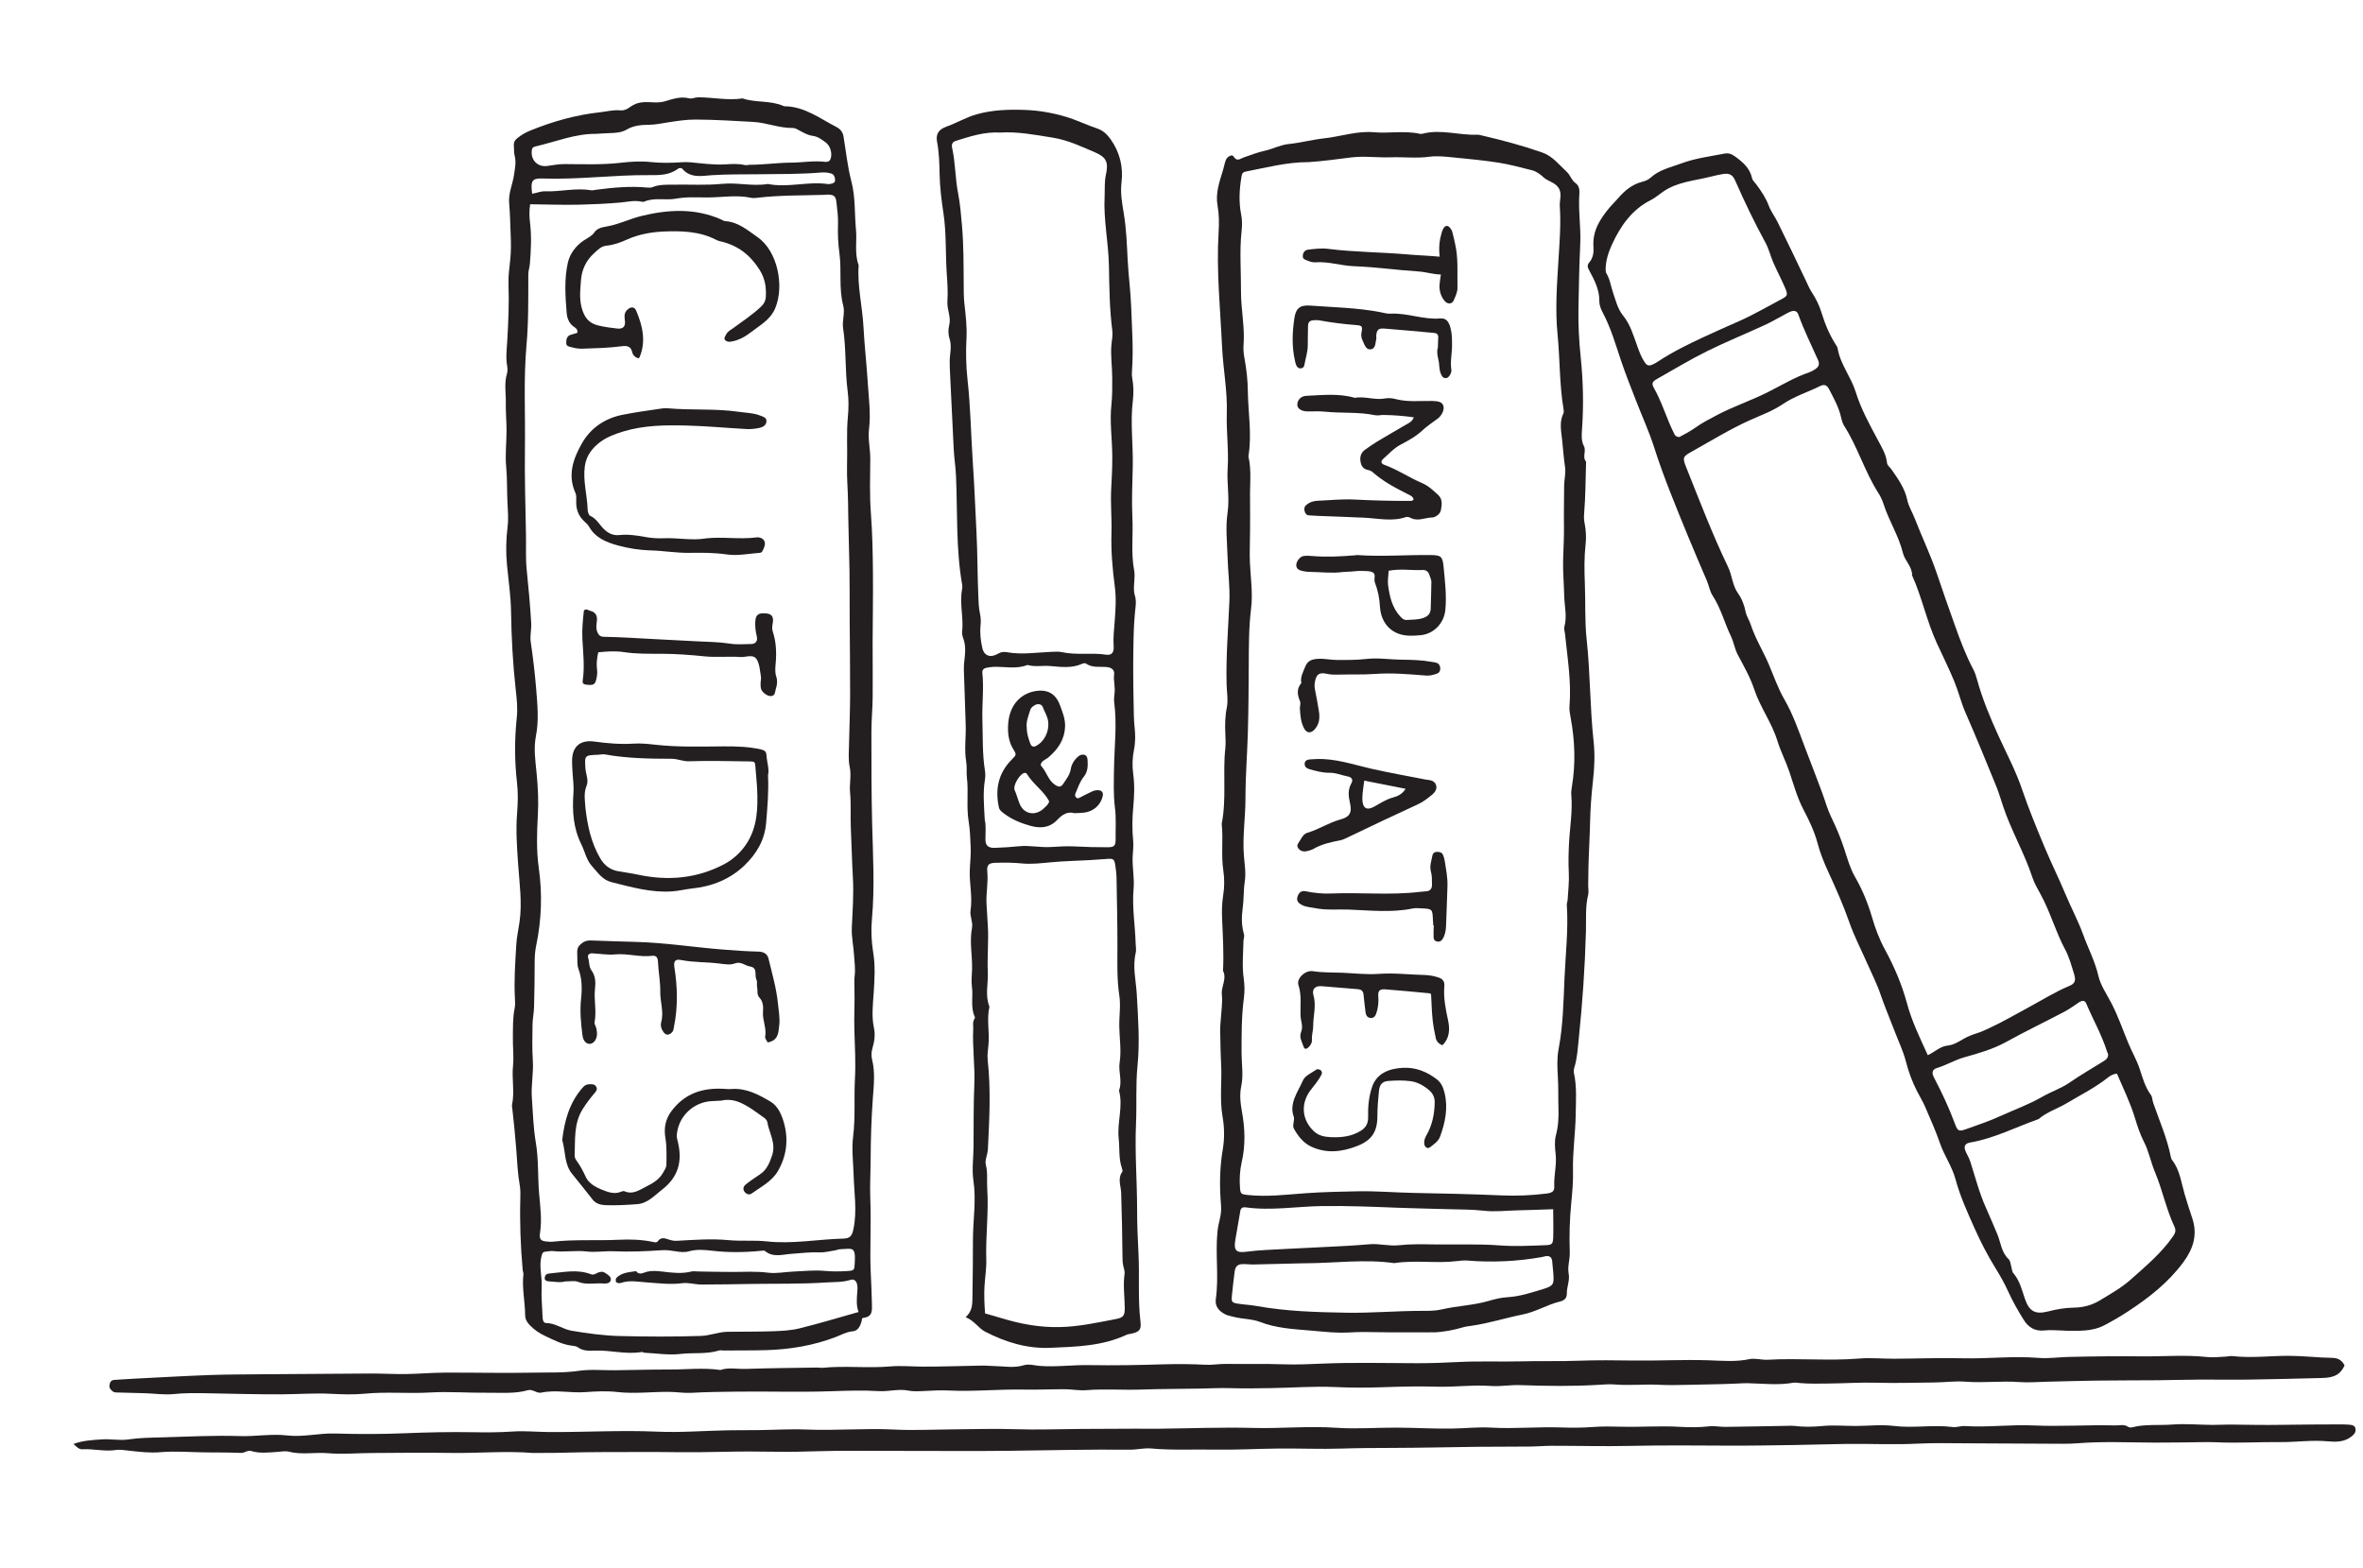 <svg xmlns="http://www.w3.org/2000/svg" width="113" height="75" viewBox="0 0 113 75" fill="none"><g clip-path="url(#clip0_202_2051)"><path d="M24.995 60.736C24.893 59.6 24.851 58.444 24.883 57.283C24.889 57.09 24.89 56.892 24.857 56.703C24.755 56.117 24.728 55.518 24.685 54.933C24.637 54.293 24.57 53.656 24.499 53.019C24.492 52.955 24.474 52.887 24.487 52.826C24.617 52.212 24.468 51.594 24.532 50.976C24.578 50.53 24.519 50.073 24.526 49.62C24.533 49.148 24.516 48.675 24.613 48.207C24.643 48.062 24.632 47.906 24.624 47.756C24.576 46.894 24.639 46.038 24.689 45.179C24.71 44.811 24.792 44.454 24.844 44.095C24.976 43.167 24.842 42.259 24.778 41.341C24.722 40.528 24.662 39.714 24.727 38.893C24.766 38.405 24.78 37.908 24.722 37.412C24.604 36.383 24.604 35.346 24.713 34.318C24.762 33.856 24.711 33.416 24.661 32.97C24.523 31.735 24.458 30.496 24.439 29.253C24.428 28.503 24.314 27.755 24.243 27.005C24.187 26.403 24.198 25.803 24.272 25.205C24.323 24.798 24.284 24.384 24.265 23.986C24.239 23.436 24.258 22.883 24.206 22.331C24.151 21.758 24.222 21.173 24.223 20.593C24.222 20.141 24.179 19.69 24.188 19.239C24.197 18.79 24.106 18.337 24.239 17.89C24.275 17.77 24.276 17.629 24.253 17.506C24.182 17.118 24.23 16.736 24.254 16.348C24.308 15.427 24.351 14.505 24.316 13.581C24.302 13.198 24.36 12.808 24.399 12.427C24.44 12.036 24.44 11.654 24.422 11.267C24.398 10.752 24.396 10.234 24.348 9.72C24.305 9.25 24.509 8.833 24.576 8.387C24.625 8.065 24.694 7.758 24.608 7.432C24.57 7.289 24.588 7.132 24.573 6.981C24.558 6.816 24.613 6.705 24.75 6.597C24.939 6.447 25.14 6.333 25.361 6.243C26.439 5.805 27.548 5.492 28.708 5.367C29.026 5.332 29.338 5.244 29.664 5.278C29.816 5.294 29.956 5.239 30.086 5.148C30.209 5.062 30.344 4.981 30.485 4.937C30.906 4.81 31.365 4.965 31.761 4.854C32.159 4.741 32.53 4.598 32.942 4.7C33.104 4.74 33.235 4.654 33.383 4.654C34.093 4.652 34.799 4.815 35.511 4.707C36.142 4.923 36.837 4.791 37.459 5.066C37.478 5.075 37.5 5.082 37.522 5.083C38.478 5.09 39.206 5.669 40.003 6.076C40.187 6.171 40.302 6.318 40.337 6.524C40.457 7.243 40.529 7.976 40.714 8.677C40.915 9.441 40.859 10.215 40.933 10.982C40.988 11.547 40.852 12.128 41.062 12.682C40.989 13.676 41.24 14.646 41.292 15.634C41.338 16.51 41.439 17.389 41.495 18.268C41.541 19.018 41.649 19.767 41.557 20.523C41.499 20.996 41.619 21.463 41.617 21.94C41.612 22.797 41.58 23.655 41.645 24.515C41.716 25.457 41.736 26.402 41.744 27.347C41.756 28.487 41.733 29.628 41.729 30.768C41.727 31.624 41.742 32.481 41.732 33.338C41.725 33.898 41.671 34.458 41.671 35.018C41.671 36.473 41.67 37.927 41.706 39.383C41.745 40.904 41.835 42.43 41.696 43.956C41.648 44.482 41.67 45.024 41.758 45.557C41.863 46.198 41.822 46.841 41.78 47.489C41.743 48.042 41.674 48.603 41.793 49.16C41.862 49.482 41.815 49.81 41.724 50.117C41.664 50.316 41.661 50.5 41.707 50.687C41.858 51.3 41.783 51.923 41.739 52.531C41.671 53.495 41.638 54.458 41.635 55.424C41.634 56.065 41.591 56.707 41.619 57.347C41.668 58.526 41.588 59.704 41.64 60.88C41.661 61.368 41.688 61.859 41.695 62.348C41.699 62.64 41.745 62.974 41.301 63.018C41.191 63.029 41.218 63.147 41.194 63.222C41.125 63.438 41.02 63.648 40.777 63.667C40.485 63.691 40.245 63.833 39.987 63.932C38.91 64.346 37.789 64.535 36.641 64.568C35.956 64.587 35.271 64.58 34.585 64.585C34.521 64.585 34.45 64.564 34.392 64.583C33.787 64.773 33.155 64.677 32.538 64.75C31.972 64.816 31.388 64.719 30.811 64.691C30.77 64.689 30.727 64.649 30.689 64.656C29.936 64.789 29.193 64.559 28.442 64.591C28.164 64.603 27.88 64.611 27.632 64.432C27.566 64.385 27.471 64.368 27.387 64.359C26.904 64.311 26.487 64.088 26.059 63.886C25.787 63.757 25.555 63.6 25.338 63.377C25.184 63.219 25.114 63.073 25.112 62.88C25.108 62.235 24.954 61.596 25.029 60.948C25.037 60.886 25.009 60.821 24.994 60.739L24.995 60.736ZM25.352 9.766C25.306 10.078 25.31 10.349 25.344 10.627C25.425 11.292 25.395 11.959 25.338 12.623C25.323 12.791 25.263 12.952 25.264 13.13C25.262 14.264 25.277 15.395 25.176 16.527C25.033 18.136 25.125 19.751 25.103 21.363C25.085 22.758 25.123 24.159 25.152 25.556C25.165 26.116 25.13 26.68 25.186 27.235C25.273 28.092 25.354 28.948 25.403 29.81C25.42 30.113 25.336 30.398 25.381 30.703C25.49 31.448 25.579 32.197 25.64 32.947C25.7 33.698 25.776 34.453 25.628 35.201C25.51 35.803 25.605 36.398 25.662 36.99C25.727 37.656 25.758 38.316 25.72 38.985C25.674 39.824 25.647 40.669 25.764 41.502C25.94 42.752 25.898 43.987 25.641 45.219C25.588 45.473 25.568 45.729 25.568 45.99C25.568 46.711 25.558 47.433 25.539 48.155C25.532 48.434 25.471 48.711 25.466 48.99C25.457 49.571 25.444 50.152 25.481 50.73C25.519 51.328 25.389 51.912 25.435 52.52C25.488 53.226 25.502 53.936 25.622 54.636C25.762 55.448 25.711 56.271 25.781 57.088C25.835 57.709 25.922 58.329 25.825 58.958C25.775 59.288 25.87 59.362 26.226 59.38C26.291 59.384 26.357 59.391 26.421 59.383C27.471 59.265 28.527 59.339 29.579 59.29C30.135 59.263 30.685 59.278 31.229 59.394C31.32 59.413 31.401 59.436 31.46 59.356C31.587 59.179 31.751 59.2 31.921 59.259C32.065 59.31 32.206 59.348 32.361 59.34C33.192 59.293 34.021 59.23 34.857 59.309C35.455 59.365 36.066 59.302 36.663 59.367C37.894 59.503 39.104 59.265 40.325 59.234C40.662 59.226 40.748 59.095 40.816 58.761C40.991 57.91 40.846 57.052 40.821 56.205C40.803 55.587 40.721 54.962 40.797 54.351C40.912 53.43 40.834 52.51 40.884 51.59C40.926 50.822 40.881 50.051 40.857 49.279C40.835 48.602 40.88 47.918 40.86 47.237C40.854 47.043 40.848 46.847 40.871 46.655C40.913 46.331 40.859 46.017 40.843 45.698C40.818 45.249 40.713 44.81 40.734 44.356C40.77 43.562 40.832 42.763 40.785 41.972C40.739 41.185 40.726 40.397 40.688 39.611C40.66 39.045 40.706 38.468 40.65 37.898C40.611 37.493 40.721 37.093 40.635 36.69C40.554 36.306 40.597 35.915 40.603 35.528C40.616 34.777 40.651 34.025 40.653 33.274C40.656 32.051 40.638 30.828 40.632 29.606C40.627 28.834 40.635 28.062 40.623 27.29C40.605 26.192 40.565 25.095 40.554 23.998C40.547 23.417 40.489 22.833 40.506 22.259C40.532 21.484 40.472 20.707 40.546 19.933C40.585 19.529 40.589 19.112 40.536 18.71C40.405 17.709 40.47 16.696 40.318 15.699C40.262 15.331 40.417 14.966 40.324 14.614C40.104 13.79 40.255 12.946 40.142 12.116C40.079 11.652 40.057 11.179 40.074 10.706C40.085 10.364 40.038 10.021 39.999 9.678C39.967 9.381 39.886 9.317 39.59 9.305C39.547 9.303 39.504 9.316 39.461 9.317C38.388 9.351 37.312 9.33 36.244 9.455C36.138 9.466 36.025 9.483 35.923 9.461C35.218 9.306 34.507 9.447 33.801 9.443C33.314 9.44 32.813 9.409 32.321 9.501C31.823 9.593 31.301 9.431 30.812 9.641C30.775 9.658 30.725 9.653 30.684 9.645C30.338 9.568 30.003 9.656 29.661 9.686C29.024 9.743 28.381 9.771 27.741 9.788C26.951 9.808 26.157 9.776 25.347 9.768L25.352 9.766ZM41.057 62.743C40.938 62.432 40.971 62.091 40.999 61.75C41.009 61.643 41.011 61.531 40.988 61.428C40.953 61.261 40.846 61.151 40.664 61.21C40.287 61.331 39.899 61.304 39.513 61.331C38.314 61.411 37.112 61.384 35.911 61.402C35.119 61.414 34.327 61.432 33.535 61.43C33.235 61.429 32.928 61.328 32.636 61.366C32.05 61.442 31.476 61.366 30.898 61.326C30.493 61.297 30.086 61.212 29.685 61.356C29.646 61.37 29.597 61.367 29.556 61.357C29.517 61.348 29.457 61.324 29.453 61.3C29.445 61.239 29.439 61.152 29.473 61.115C29.73 60.852 30.082 60.844 30.415 60.79C30.579 61.003 30.764 60.859 30.942 60.817C31.178 60.762 31.413 60.781 31.65 60.808C32.12 60.863 32.587 60.927 33.058 60.809C33.159 60.783 33.273 60.806 33.381 60.806C33.939 60.815 34.497 60.83 35.055 60.828C35.615 60.825 36.17 60.793 36.733 60.864C37.132 60.914 37.547 60.826 37.957 60.809C38.446 60.789 38.938 60.735 39.422 60.778C39.789 60.81 40.15 60.81 40.513 60.785C40.865 60.761 40.855 60.749 40.877 60.366C40.924 59.57 40.73 59.731 40.188 59.74C40.104 59.741 40.022 59.782 39.937 59.796C39.683 59.834 39.427 59.905 39.175 59.894C38.723 59.873 38.281 59.934 37.834 59.964C37.42 59.992 36.97 60.15 36.583 59.828C36.544 59.795 36.459 59.811 36.398 59.817C35.604 59.896 34.816 59.906 34.019 59.81C33.676 59.768 33.3 59.742 32.945 59.842C32.731 59.901 32.519 59.876 32.304 59.84C32.092 59.805 31.875 59.774 31.663 59.788C30.893 59.84 30.123 59.874 29.351 59.84C28.921 59.821 28.484 59.9 28.06 59.85C27.523 59.786 26.991 59.893 26.459 59.831C26.334 59.817 26.204 59.848 26.076 59.86C25.947 59.872 25.926 59.951 25.895 60.072C25.765 60.568 25.931 61.057 25.903 61.551C25.877 62.021 25.93 62.494 25.945 62.965C25.949 63.101 25.972 63.27 26.116 63.272C26.565 63.275 26.913 63.571 27.346 63.642C28.092 63.764 28.831 63.871 29.59 63.892C30.901 63.925 32.211 63.932 33.522 63.888C33.957 63.873 34.361 63.696 34.793 63.69C35.515 63.679 36.239 63.69 36.96 63.665C37.384 63.649 37.818 63.629 38.228 63.528C39.164 63.298 40.089 63.017 41.06 62.744L41.057 62.743ZM28.505 6.401C27.502 6.391 26.582 6.778 25.626 6.998C25.537 7.019 25.457 7.047 25.439 7.145C25.348 7.625 25.691 8.002 26.168 7.937C26.443 7.9 26.711 7.846 26.998 7.847C27.901 7.851 28.804 7.888 29.707 7.782C30.175 7.727 30.657 7.7 31.123 7.75C31.616 7.803 32.102 7.791 32.59 7.759C32.74 7.749 32.88 7.749 33.03 7.763C33.578 7.816 34.131 7.892 34.676 7.861C34.997 7.843 35.304 7.82 35.618 7.894C35.697 7.912 35.786 7.879 35.871 7.88C36.529 7.879 37.182 7.781 37.843 7.777C38.375 7.775 38.907 7.675 39.443 7.739C39.556 7.753 39.664 7.73 39.712 7.613C39.817 7.358 39.711 6.975 39.486 6.811C39.296 6.673 39.108 6.528 38.862 6.496C38.644 6.468 38.456 6.363 38.265 6.259C38.153 6.198 38.028 6.118 37.908 6.12C37.258 6.13 36.657 5.863 36.006 5.829C35.088 5.781 34.169 5.719 33.25 5.718C32.826 5.717 32.4 5.782 31.98 5.846C31.662 5.895 31.353 5.965 31.023 5.968C30.666 5.971 30.297 6.001 29.963 6.199C29.72 6.342 29.429 6.359 29.146 6.366C28.931 6.372 28.718 6.39 28.503 6.402L28.505 6.401ZM25.447 9.265C25.655 9.234 25.852 9.141 26.068 9.149C26.796 9.177 27.52 8.974 28.253 9.098C28.334 9.112 28.424 9.085 28.509 9.074C29.321 8.97 30.133 8.891 30.953 8.97C31.036 8.979 31.13 8.979 31.205 8.949C31.535 8.815 31.883 8.836 32.226 8.831C32.995 8.818 33.77 8.867 34.532 8.792C35.267 8.72 35.99 8.921 36.718 8.798C37.677 8.993 38.636 8.661 39.595 8.803C39.636 8.809 39.682 8.801 39.723 8.793C39.828 8.769 39.939 8.748 39.934 8.603C39.93 8.464 39.88 8.336 39.745 8.297C39.603 8.256 39.446 8.237 39.299 8.248C38.277 8.334 37.253 8.321 36.229 8.334C35.5 8.341 34.773 8.33 34.042 8.378C33.575 8.409 33.011 8.54 32.621 8.062C32.595 8.03 32.477 8.029 32.438 8.059C32.017 8.383 31.537 8.379 31.035 8.375C29.337 8.362 27.646 8.596 25.944 8.537C25.437 8.519 25.366 8.651 25.448 9.266L25.447 9.265Z" fill="#231F20"></path><path d="M68.533 63.715C67.652 63.715 66.771 63.726 65.89 63.709C65.462 63.701 65.027 63.692 64.608 63.719C63.934 63.764 63.271 63.682 62.613 63.627C61.827 63.561 61.022 63.515 60.27 63.224C59.863 63.067 59.425 63.087 59.008 62.979C58.862 62.941 58.714 62.92 58.578 62.849C58.285 62.695 58.093 62.47 58.141 62.127C58.293 61.053 58.112 59.975 58.22 58.902C58.239 58.711 58.278 58.519 58.325 58.332C58.383 58.099 58.41 57.865 58.39 57.627C58.311 56.73 58.325 55.84 58.477 54.947C58.562 54.439 58.553 53.911 58.464 53.406C58.317 52.569 58.439 51.733 58.395 50.899C58.366 50.343 58.36 49.787 58.349 49.23C58.346 49.081 58.369 48.93 58.377 48.78C58.401 48.373 58.47 47.96 58.43 47.559C58.39 47.172 58.681 46.812 58.486 46.428C58.528 45.594 58.477 44.761 58.441 43.93C58.425 43.562 58.434 43.197 58.491 42.836C58.556 42.43 58.559 42.022 58.499 41.625C58.387 40.881 58.504 40.134 58.423 39.392C58.66 38.204 58.466 36.997 58.594 35.805C58.619 35.571 58.607 35.331 58.596 35.095C58.577 34.668 58.582 34.253 58.669 33.824C58.738 33.483 58.667 33.105 58.657 32.746C58.62 31.413 58.734 30.089 58.79 28.762C58.819 28.059 58.724 27.351 58.703 26.645C58.683 25.938 58.599 25.217 58.702 24.526C58.809 23.811 58.66 23.117 58.707 22.411C58.766 21.532 58.638 20.647 58.666 19.771C58.701 18.692 58.49 17.644 58.44 16.578C58.354 14.751 58.162 12.926 58.275 11.094C58.302 10.661 58.298 10.244 58.222 9.818C58.118 9.228 58.322 8.672 58.489 8.124C58.538 7.963 58.562 7.792 58.627 7.638C58.693 7.487 58.919 7.368 58.984 7.475C59.15 7.754 59.306 7.59 59.468 7.532C59.811 7.408 60.151 7.283 60.512 7.202C60.883 7.118 61.223 6.93 61.618 6.889C62.191 6.83 62.755 6.678 63.326 6.615C64.119 6.528 64.893 6.253 65.697 6.324C66.427 6.389 67.162 6.237 67.886 6.397C67.928 6.406 67.975 6.409 68.015 6.398C68.895 6.163 69.765 6.477 70.642 6.442C70.725 6.439 70.811 6.467 70.895 6.486C71.856 6.71 72.809 6.963 73.743 7.29C74.257 7.471 74.554 7.88 74.923 8.217C75.093 8.373 75.151 8.623 75.357 8.77C75.503 8.874 75.541 9.069 75.528 9.24C75.465 10.056 75.607 10.865 75.568 11.682C75.52 12.689 75.503 13.699 75.483 14.706C75.468 15.499 75.508 16.296 75.591 17.09C75.708 18.227 75.735 19.368 75.655 20.51C75.635 20.792 75.609 21.075 75.743 21.334C75.869 21.573 75.652 21.855 75.847 22.08C75.823 22.918 75.821 23.758 75.752 24.593C75.738 24.764 75.751 24.89 75.782 25.052C75.841 25.366 75.861 25.7 75.825 26.018C75.755 26.643 75.763 27.264 75.788 27.89C75.826 28.785 75.777 29.687 75.874 30.573C76.052 32.198 76.029 33.833 76.207 35.456C76.278 36.1 76.245 36.745 76.172 37.387C76.1 38.027 76.053 38.667 76.039 39.314C76.024 40.042 75.975 40.773 75.96 41.504C75.955 41.784 75.951 42.064 75.948 42.344C75.947 42.495 75.981 42.653 75.946 42.795C75.805 43.366 75.856 43.946 75.841 44.522C75.794 46.243 75.676 47.959 75.498 49.671C75.449 50.137 75.425 50.612 75.282 51.067C75.258 51.144 75.249 51.238 75.267 51.316C75.41 51.974 75.36 52.634 75.351 53.302C75.338 54.203 75.199 55.094 75.222 55.999C75.235 56.507 75.188 57.027 75.137 57.542C75.06 58.323 75.041 59.114 75.067 59.898C75.078 60.24 74.951 60.57 75.014 60.901C75.078 61.233 74.924 61.535 74.927 61.855C74.929 62.078 74.822 62.188 74.588 62.246C73.983 62.394 73.445 62.736 72.826 62.86C71.986 63.03 71.166 63.294 70.314 63.411C70.208 63.425 70.099 63.436 69.996 63.467C69.518 63.609 69.032 63.703 68.531 63.72L68.533 63.715ZM62.565 7.753C61.542 7.753 60.559 8.013 59.566 8.207C59.408 8.237 59.388 8.329 59.364 8.474C59.265 9.072 59.236 9.663 59.353 10.262C59.402 10.513 59.403 10.781 59.374 11.036C59.269 12.003 59.351 12.972 59.345 13.938C59.341 14.794 59.536 15.644 59.467 16.508C59.45 16.719 59.474 16.939 59.514 17.149C59.608 17.66 59.666 18.173 59.672 18.691C59.684 19.734 59.877 20.777 59.699 21.823C59.858 22.502 59.763 23.189 59.778 23.874C59.789 24.39 59.776 24.907 59.778 25.422C59.779 25.915 59.75 26.407 59.772 26.904C59.804 27.635 59.919 28.365 59.828 29.099C59.718 29.994 59.721 30.891 59.716 31.792C59.71 32.865 59.704 33.941 59.674 35.013C59.644 36.064 59.559 37.118 59.559 38.17C59.561 39.093 59.41 40.01 59.485 40.936C59.518 41.341 59.589 41.743 59.525 42.16C59.461 42.583 59.485 43.02 59.425 43.444C59.367 43.867 59.368 44.274 59.49 44.685C59.518 44.78 59.465 44.898 59.463 45.005C59.45 45.603 59.39 46.201 59.476 46.802C59.519 47.099 59.524 47.409 59.486 47.706C59.368 48.598 59.37 49.492 59.373 50.39C59.376 50.904 59.467 51.423 59.359 51.933C59.271 52.346 59.316 52.749 59.389 53.151C59.537 53.963 59.566 54.767 59.379 55.58C59.288 55.976 59.267 56.387 59.296 56.795C59.316 57.09 59.357 57.114 59.643 57.146C60.59 57.251 61.532 57.127 62.471 57.061C63.284 57.003 64.096 56.989 64.909 56.972C65.808 56.953 66.709 57.032 67.61 57.049C69.012 57.075 70.413 57.107 71.814 57.168C72.523 57.198 73.236 57.169 73.945 57.081C74.227 57.047 74.337 56.969 74.326 56.742C74.301 56.223 74.45 55.716 74.392 55.194C74.359 54.897 74.328 54.576 74.404 54.294C74.522 53.857 74.54 53.426 74.525 52.981C74.51 52.488 74.528 51.987 74.498 51.501C74.47 51.046 74.45 50.598 74.535 50.158C74.751 49.032 74.765 47.887 74.817 46.752C74.868 45.597 75.005 44.439 74.926 43.278C74.922 43.194 74.96 43.109 74.966 43.023C74.99 42.593 75.044 42.161 75.021 41.734C74.996 41.28 75.008 40.829 75.029 40.378C75.066 39.587 75.21 38.801 75.14 38.005C75.129 37.878 75.147 37.747 75.169 37.62C75.351 36.526 75.314 35.436 75.114 34.348C75.079 34.158 75.038 33.96 75.054 33.77C75.15 32.602 74.955 31.454 74.838 30.3C74.827 30.193 74.781 30.076 74.808 29.98C74.949 29.484 74.813 28.994 74.802 28.502C74.789 27.923 74.734 27.342 74.749 26.764C74.763 26.228 74.798 25.694 74.79 25.158C74.779 24.515 74.797 23.871 74.798 23.228C74.799 22.927 74.887 22.635 74.84 22.327C74.773 21.883 74.746 21.433 74.696 20.987C74.651 20.58 74.567 20.174 74.76 19.778C74.786 19.725 74.782 19.652 74.773 19.591C74.57 18.401 74.602 17.192 74.483 15.992C74.363 14.799 74.456 13.587 74.53 12.386C74.581 11.549 74.649 10.71 74.591 9.873C74.569 9.578 74.713 9.267 74.532 8.985C74.359 8.717 74.022 8.678 73.801 8.47C73.645 8.324 73.464 8.193 73.251 8.14C72.73 8.012 72.209 7.865 71.68 7.782C70.96 7.669 70.232 7.599 69.506 7.529C69.123 7.492 68.729 7.445 68.351 7.496C67.73 7.58 67.114 7.501 66.496 7.523C65.872 7.545 65.237 7.452 64.622 7.528C63.937 7.613 63.255 7.709 62.568 7.755L62.565 7.753ZM62.429 60.412C61.592 60.432 60.755 60.455 59.919 60.472C59.748 60.475 59.576 60.443 59.405 60.454C59.176 60.467 59.074 60.569 59.042 60.811C58.991 61.194 58.949 61.578 58.91 61.961C58.881 62.258 58.909 62.301 59.191 62.345C59.487 62.392 59.789 62.402 60.084 62.456C61.506 62.714 62.944 62.753 64.383 62.778C65.583 62.799 66.782 62.69 67.984 62.69C68.293 62.691 68.626 62.694 68.939 62.622C69.693 62.445 70.474 62.428 71.222 62.205C71.507 62.12 71.806 62.053 72.102 62.035C72.689 61.999 73.24 61.814 73.792 61.647C74.29 61.497 74.318 61.417 74.281 60.904C74.266 60.711 74.245 60.519 74.228 60.327C74.213 60.145 74.121 60.051 73.934 60.072C73.87 60.079 73.809 60.104 73.746 60.115C72.554 60.327 71.355 60.381 70.149 60.283C70.001 60.272 69.848 60.288 69.699 60.307C68.693 60.434 67.678 60.248 66.673 60.407C65.259 60.206 63.844 60.407 62.431 60.414L62.429 60.412ZM74.272 57.828C73.687 57.847 73.154 57.871 72.62 57.881C72.062 57.891 71.509 57.964 70.947 57.9C70.393 57.837 69.831 57.843 69.273 57.827C68.458 57.801 67.642 57.791 66.828 57.758C65.626 57.71 64.424 57.661 63.22 57.678C61.996 57.696 60.774 57.912 59.546 57.737C59.434 57.721 59.336 57.771 59.314 57.904C59.234 58.368 59.153 58.832 59.074 59.296C58.984 59.833 59.14 59.922 59.618 59.86C59.937 59.818 60.261 59.793 60.582 59.775C61.354 59.731 62.127 59.699 62.899 59.658C63.758 59.612 64.618 59.583 65.475 59.505C65.953 59.461 66.418 59.604 66.892 59.552C67.45 59.489 68.01 59.504 68.57 59.512C69.625 59.527 70.683 59.481 71.733 59.56C72.47 59.616 73.194 59.574 73.923 59.548C74.204 59.537 74.263 59.493 74.274 59.203C74.291 58.776 74.275 58.347 74.273 57.828L74.272 57.828Z" fill="#231F20"></path><path d="M98.724 63.634C98.402 63.628 98.077 63.592 97.759 63.626C97.31 63.674 96.999 63.475 96.783 63.131C96.509 62.695 96.251 62.244 96.039 61.776C95.861 61.382 95.653 61.014 95.425 60.647C95.046 60.033 94.713 59.39 94.418 58.726C94.076 57.961 93.731 57.203 93.511 56.386C93.349 55.786 92.974 55.264 92.769 54.669C92.566 54.08 92.309 53.51 92.064 52.937C91.954 52.682 91.806 52.441 91.68 52.197C91.446 51.744 91.265 51.252 91.139 50.757C91.01 50.252 90.783 49.793 90.602 49.314C90.381 48.731 90.134 48.158 89.933 47.569C89.753 47.037 89.497 46.543 89.273 46.032C88.989 45.386 88.663 44.761 88.429 44.089C88.147 43.278 87.793 42.49 87.435 41.708C87.228 41.258 87.043 40.805 86.918 40.329C86.768 39.765 86.515 39.236 86.248 38.728C85.943 38.147 85.776 37.528 85.572 36.919C85.401 36.411 85.151 35.932 84.995 35.426C84.726 34.554 84.17 33.822 83.885 32.958C83.697 32.391 83.392 31.859 83.109 31.328C82.953 31.037 82.911 30.711 82.773 30.425C82.466 29.788 82.294 29.089 81.901 28.489C81.759 28.272 81.724 28.01 81.623 27.771C81.019 26.37 80.431 24.961 79.873 23.542C79.598 22.843 79.34 22.137 79.111 21.42C78.864 20.645 78.521 19.899 78.227 19.139C77.987 18.519 77.74 17.901 77.527 17.271C77.261 16.485 77.036 15.684 76.643 14.948C76.548 14.77 76.479 14.58 76.481 14.397C76.487 13.856 76.25 13.403 76.008 12.951C75.929 12.806 75.873 12.696 76.002 12.548C76.184 12.341 76.22 12.057 76.201 11.816C76.141 11.035 76.524 10.459 76.987 9.906C77.111 9.758 77.256 9.627 77.381 9.479C77.694 9.111 78.055 8.815 78.534 8.693C78.683 8.655 78.823 8.599 78.936 8.495C79.348 8.116 79.88 8.009 80.383 7.821C81.055 7.569 81.757 7.483 82.452 7.348C82.663 7.306 82.807 7.361 82.979 7.489C83.353 7.761 83.68 8.042 83.784 8.522C83.81 8.638 83.926 8.733 84.002 8.838C84.231 9.15 84.444 9.465 84.583 9.836C84.687 10.115 84.878 10.359 85.01 10.629C85.472 11.571 85.933 12.516 86.379 13.466C86.461 13.641 86.535 13.818 86.644 13.981C86.845 14.289 87.005 14.617 87.113 14.971C87.275 15.503 87.489 16.014 87.791 16.485C87.827 16.539 87.866 16.598 87.876 16.659C88.003 17.42 88.517 18.025 88.737 18.733C88.994 19.563 89.403 20.298 89.805 21.052C89.982 21.385 90.196 21.727 90.236 22.124C90.251 22.272 90.374 22.336 90.445 22.439C90.762 22.9 91.09 23.344 91.208 23.917C91.272 24.224 91.456 24.508 91.571 24.81C91.903 25.674 92.311 26.512 92.607 27.387C92.895 28.243 93.194 29.095 93.498 29.946C93.75 30.651 94.014 31.354 94.367 32.018C94.447 32.169 94.499 32.336 94.544 32.5C94.802 33.435 95.173 34.326 95.576 35.207C95.96 36.047 96.398 36.87 96.693 37.741C97.011 38.679 97.388 39.589 97.767 40.5C98.091 41.273 98.464 42.026 98.787 42.798C99.053 43.435 99.384 44.049 99.615 44.688C99.853 45.348 100.186 45.972 100.346 46.669C100.449 47.116 100.734 47.529 100.953 47.945C101.284 48.575 101.512 49.247 101.783 49.899C101.955 50.311 102.181 50.698 102.323 51.127C102.464 51.552 102.582 51.992 102.857 52.364C102.928 52.46 102.923 52.612 102.965 52.733C103.256 53.584 103.627 54.41 103.804 55.298C103.816 55.36 103.833 55.428 103.871 55.476C104.243 55.954 104.305 56.545 104.468 57.099C104.583 57.489 104.706 57.878 104.836 58.263C105.099 59.045 104.881 59.723 104.412 60.359C103.698 61.327 102.769 62.056 101.78 62.705C101.411 62.947 101.021 63.176 100.626 63.381C100.027 63.691 99.372 63.643 98.725 63.639L98.724 63.634ZM92.188 50.464C92.541 50.292 92.792 50.04 93.114 50.007C93.411 49.976 93.64 49.834 93.877 49.694C94.084 49.571 94.303 49.486 94.53 49.415C94.733 49.353 94.926 49.262 95.121 49.171C95.744 48.882 96.336 48.54 96.938 48.214C97.612 47.85 98.266 47.438 98.977 47.14C99.216 47.04 99.278 46.892 99.192 46.61C99.066 46.2 98.954 45.776 98.753 45.402C98.295 44.548 98.044 43.605 97.576 42.756C97.431 42.492 97.277 42.227 97.184 41.944C96.803 40.784 96.178 39.726 95.793 38.569C95.684 38.243 95.588 37.912 95.459 37.594C94.98 36.425 94.505 35.252 93.996 34.094C93.779 33.603 93.66 33.082 93.457 32.591C93.204 31.977 92.908 31.381 92.629 30.777C92.141 29.722 91.913 28.572 91.436 27.512C91.447 27.094 91.091 26.826 91 26.449C90.8 25.627 90.332 24.913 90.075 24.113C90.016 23.929 89.934 23.748 89.83 23.586C89.175 22.569 88.843 21.389 88.192 20.371C88.113 20.248 88.073 20.097 88.04 19.952C87.929 19.464 87.687 19.036 87.46 18.599C87.36 18.407 87.227 18.369 87.035 18.464C86.441 18.759 85.803 18.952 85.245 19.333C84.767 19.657 84.214 19.854 83.687 20.092C82.727 20.524 81.831 21.078 80.913 21.59C80.472 21.836 80.448 21.88 80.636 22.349C81.276 23.948 81.888 25.558 82.636 27.111C82.834 27.521 82.842 27.995 83.113 28.375C83.302 28.639 83.413 28.943 83.476 29.256C83.52 29.474 83.648 29.651 83.714 29.852C83.935 30.53 84.315 31.136 84.592 31.788C84.828 32.343 85.026 32.921 85.326 33.44C85.751 34.175 86.02 34.972 86.316 35.751C86.59 36.47 86.87 37.189 87.138 37.912C87.28 38.294 87.383 38.694 87.561 39.058C87.807 39.561 88.022 40.072 88.196 40.604C88.342 41.05 88.468 41.517 88.699 41.92C89.056 42.539 89.322 43.183 89.521 43.865C89.677 44.399 89.872 44.922 90.14 45.412C90.584 46.227 90.949 47.081 91.19 47.972C91.421 48.834 91.802 49.618 92.189 50.464L92.188 50.464ZM101.235 51.347C101.038 51.361 100.91 51.448 100.793 51.539C100.181 52.023 99.486 52.368 98.821 52.765C98.382 53.028 97.88 53.177 97.486 53.518C96.396 53.903 95.361 54.443 94.206 54.641C93.984 54.679 93.907 54.808 93.975 55.003C94.038 55.182 94.153 55.345 94.212 55.526C94.456 56.283 94.65 57.056 94.979 57.783C95.163 58.19 95.334 58.604 95.509 59.014C95.682 59.419 95.699 59.889 96.055 60.218C96.138 60.295 96.144 60.456 96.181 60.58C96.213 60.682 96.212 60.81 96.276 60.883C96.582 61.237 96.684 61.675 96.828 62.1C97.04 62.724 97.325 62.876 97.962 62.712C98.36 62.61 98.758 62.541 99.172 62.536C99.607 62.529 100.032 62.423 100.404 62.196C100.917 61.883 101.454 61.586 101.898 61.188C102.615 60.548 103.362 59.927 103.917 59.123C104.029 58.962 104.067 58.843 103.981 58.659C103.588 57.822 103.41 56.907 103.054 56.06C102.853 55.582 102.763 55.069 102.527 54.61C102.338 54.244 102.214 53.858 102.095 53.467C101.87 52.73 101.53 52.041 101.235 51.346L101.235 51.347ZM76.784 12.905C76.791 12.946 76.786 13.02 76.817 13.07C76.992 13.351 77.026 13.677 77.131 13.977C77.263 14.354 77.348 14.758 77.612 15.085C77.959 15.511 78.109 16.033 78.291 16.539C78.385 16.802 78.48 17.065 78.635 17.302C78.761 17.495 78.846 17.518 79.065 17.417C79.143 17.381 79.215 17.333 79.288 17.287C79.972 16.837 80.702 16.477 81.445 16.131C82.009 15.868 82.576 15.617 83.145 15.367C83.832 15.067 84.482 14.681 85.147 14.332C85.495 14.149 85.515 14.118 85.348 13.729C85.178 13.335 84.975 12.954 84.803 12.562C84.666 12.246 84.589 11.902 84.425 11.604C83.9 10.644 83.427 9.658 82.988 8.658C82.857 8.36 82.716 8.27 82.382 8.324C82.192 8.354 82.003 8.4 81.815 8.447C81.035 8.646 80.207 8.691 79.517 9.175C79.327 9.308 79.149 9.464 78.944 9.567C78.034 10.026 77.49 10.812 77.084 11.698C76.916 12.063 76.785 12.461 76.781 12.903L76.784 12.905ZM100.807 50.405C100.789 50.363 100.771 50.325 100.758 50.284C100.505 49.484 100.087 48.755 99.763 47.986C99.697 47.831 99.566 47.842 99.441 47.921C99.206 48.072 98.982 48.246 98.736 48.375C97.806 48.865 96.857 49.319 95.938 49.828C95.307 50.177 94.621 50.371 93.945 50.56C93.484 50.688 93.086 50.936 92.636 51.072C92.412 51.139 92.358 51.29 92.481 51.524C92.859 52.244 93.206 52.982 93.488 53.747C93.612 54.084 93.668 54.124 94.004 54.005C94.57 53.806 95.14 53.611 95.685 53.362C96.344 53.061 97.03 52.818 97.663 52.451C98.08 52.21 98.546 52.062 98.952 51.783C99.499 51.407 100.074 51.074 100.638 50.723C100.757 50.648 100.821 50.546 100.811 50.405L100.807 50.405ZM80.306 20.902C80.531 20.772 80.802 20.644 81.043 20.472C81.377 20.232 81.736 20.046 82.098 19.855C82.877 19.444 83.713 19.165 84.499 18.774C85.169 18.44 85.809 18.044 86.525 17.803C86.605 17.776 86.681 17.731 86.755 17.688C86.976 17.558 87.032 17.428 86.935 17.209C86.616 16.487 86.259 15.782 85.996 15.036C85.946 14.892 85.825 14.844 85.685 14.883C85.583 14.911 85.489 14.965 85.394 15.015C85.07 15.185 84.757 15.376 84.425 15.529C83.49 15.959 82.537 16.347 81.616 16.803C80.809 17.203 80.037 17.672 79.252 18.115C79.001 18.256 78.968 18.336 79.103 18.576C79.398 19.103 79.595 19.672 79.824 20.227C79.898 20.407 79.983 20.581 80.067 20.754C80.106 20.834 80.163 20.895 80.305 20.901L80.306 20.902Z" fill="#231F20"></path><path d="M46.177 62.993C46.497 62.7 46.497 62.399 46.503 62.06C46.519 61.135 46.525 60.207 46.527 59.284C46.529 58.344 46.692 57.406 46.549 56.456C46.471 55.931 46.55 55.382 46.555 54.843C46.566 53.858 46.548 52.872 46.592 51.888C46.632 50.989 46.496 50.098 46.54 49.201C46.547 49.052 46.503 48.9 46.582 48.757C46.602 48.721 46.632 48.667 46.619 48.639C46.395 48.169 46.547 47.663 46.478 47.185C46.437 46.899 46.479 46.627 46.485 46.357C46.502 45.694 46.353 45.034 46.483 44.365C46.534 44.105 46.369 43.806 46.411 43.543C46.514 42.897 46.353 42.266 46.375 41.627C46.387 41.262 46.435 40.888 46.419 40.538C46.401 40.116 46.388 39.678 46.319 39.261C46.207 38.573 46.321 37.887 46.239 37.203C46.209 36.949 46.247 36.683 46.205 36.432C46.102 35.833 46.204 35.233 46.179 34.633C46.144 33.775 46.13 32.915 46.093 32.056C46.087 31.906 46.098 31.755 46.115 31.606C46.157 31.242 46.196 30.881 46.062 30.524C46.026 30.426 45.998 30.311 46.01 30.209C46.086 29.527 45.875 28.846 46.01 28.165C46.022 28.103 46.025 28.035 46.013 27.974C45.709 26.252 45.791 24.507 45.718 22.772C45.699 22.328 45.626 21.895 45.606 21.453C45.547 20.165 45.478 18.875 45.419 17.586C45.409 17.373 45.413 17.156 45.438 16.942C45.467 16.704 45.487 16.46 45.417 16.236C45.343 15.999 45.332 15.786 45.393 15.544C45.49 15.163 45.277 14.794 45.306 14.401C45.338 13.96 45.303 13.512 45.273 13.068C45.21 12.106 45.26 11.138 45.114 10.178C45.018 9.561 44.945 8.938 44.932 8.316C44.921 7.801 44.909 7.294 44.812 6.785C44.741 6.408 44.886 6.188 45.269 6.052C45.754 5.88 46.191 5.611 46.699 5.468C47.465 5.253 48.227 5.23 49.004 5.257C49.672 5.279 50.319 5.393 50.968 5.584C51.486 5.737 51.962 5.977 52.468 6.144C52.757 6.24 52.951 6.437 53.11 6.66C53.547 7.276 53.722 7.976 53.632 8.724C53.571 9.228 53.658 9.722 53.739 10.202C53.865 10.95 53.887 11.704 53.927 12.452C53.967 13.204 54.069 13.951 54.095 14.705C54.129 15.694 54.206 16.681 54.136 17.672C54.128 17.8 54.119 17.933 54.141 18.058C54.207 18.422 54.218 18.793 54.174 19.154C54.044 20.21 54.193 21.263 54.169 22.318C54.15 23.133 54.112 23.951 54.152 24.763C54.193 25.601 54.078 26.444 54.236 27.279C54.267 27.445 54.255 27.622 54.243 27.793C54.228 28.026 54.199 28.253 54.273 28.489C54.324 28.648 54.325 28.833 54.305 29.002C54.195 29.963 54.198 30.928 54.19 31.893C54.185 32.486 54.202 33.079 54.211 33.671C54.218 34.037 54.217 34.4 54.256 34.767C54.295 35.127 54.303 35.488 54.227 35.859C54.151 36.231 54.138 36.633 54.19 37.01C54.266 37.549 54.24 38.072 54.192 38.608C54.143 39.14 54.135 39.682 54.189 40.211C54.216 40.475 54.172 40.725 54.163 40.976C54.144 41.49 54.255 42.001 54.209 42.506C54.13 43.385 54.284 44.246 54.307 45.116C54.311 45.267 54.345 45.425 54.311 45.567C54.151 46.236 54.325 46.894 54.362 47.555C54.425 48.693 54.511 49.83 54.396 50.969C54.304 51.89 54.366 52.816 54.325 53.738C54.263 55.111 54.377 56.481 54.377 57.853C54.377 58.553 54.407 59.258 54.443 59.95C54.499 61.034 54.408 62.12 54.538 63.2C54.586 63.599 54.489 63.699 54.062 63.789C53.999 63.802 53.931 63.806 53.875 63.833C52.713 64.376 51.457 64.407 50.217 64.457C49.12 64.504 48.09 64.19 47.116 63.688C46.786 63.519 46.606 63.167 46.18 62.992L46.177 62.993ZM47.855 6.34C47.068 6.292 46.392 6.526 45.714 6.735C45.538 6.789 45.492 6.902 45.533 7.083C45.692 7.796 45.676 8.531 45.818 9.25C45.916 9.753 45.958 10.272 46.002 10.783C46.083 11.698 46.078 12.621 46.085 13.541C46.087 13.863 46.081 14.183 46.117 14.506C46.179 15.06 46.247 15.622 46.218 16.176C46.183 16.839 46.195 17.501 46.267 18.151C46.415 19.476 46.431 20.808 46.522 22.137C46.599 23.252 46.639 24.37 46.697 25.485C46.748 26.491 46.74 27.496 46.784 28.501C46.796 28.78 46.801 29.066 46.861 29.336C46.904 29.531 46.911 29.713 46.891 29.908C46.854 30.272 46.895 30.639 46.976 30.992C47.061 31.371 47.371 31.476 47.735 31.258C47.882 31.169 48.018 31.167 48.162 31.192C48.866 31.317 49.565 31.203 50.266 31.174C50.438 31.167 50.617 31.152 50.782 31.188C51.481 31.341 52.194 31.202 52.896 31.309C53.158 31.349 53.278 31.205 53.256 30.911C53.226 30.5 53.276 30.096 53.307 29.686C53.347 29.154 53.383 28.609 53.314 28.083C53.202 27.227 53.125 26.365 53.151 25.511C53.173 24.781 53.097 24.054 53.141 23.323C53.171 22.833 53.191 22.335 53.19 21.84C53.189 21.005 53.057 20.175 53.15 19.334C53.195 18.916 53.188 18.479 53.187 18.051C53.187 17.516 53.097 16.982 53.153 16.448C53.176 16.234 53.219 16.026 53.191 15.806C53.059 14.784 53.048 13.75 53.03 12.727C53.011 11.609 52.764 10.511 52.823 9.389C52.84 9.049 52.808 8.71 52.883 8.369C53.017 7.763 52.914 7.522 52.362 7.285C51.711 7.007 51.073 6.701 50.356 6.585C49.507 6.449 48.664 6.288 47.857 6.338L47.855 6.34ZM47.106 62.81C47.404 62.897 47.653 62.965 47.899 63.041C48.809 63.319 49.732 63.489 50.691 63.465C51.603 63.443 52.488 63.25 53.375 63.078C53.732 63.009 53.79 62.902 53.786 62.536C53.781 62.001 53.7 61.466 53.777 60.928C53.794 60.807 53.749 60.674 53.719 60.549C53.683 60.402 53.679 60.258 53.678 60.106C53.667 59.086 53.649 58.066 53.615 57.046C53.604 56.715 53.433 56.364 53.669 56.038C53.696 56 53.666 55.913 53.646 55.853C53.491 55.398 53.548 54.92 53.497 54.454C53.412 53.685 53.72 52.92 53.511 52.153C53.683 51.711 53.474 51.257 53.541 50.82C53.632 50.235 53.533 49.661 53.525 49.083C53.517 48.588 53.601 48.083 53.526 47.602C53.408 46.832 53.435 46.068 53.436 45.298C53.437 44.186 53.412 43.074 53.393 41.961C53.389 41.769 53.36 41.575 53.333 41.382C53.29 41.09 53.246 41.056 52.966 41.074C52.688 41.091 52.412 41.116 52.134 41.132C51.512 41.166 50.886 41.179 50.267 41.236C49.795 41.279 49.33 41.34 48.852 41.291C48.447 41.249 48.035 41.252 47.626 41.261C47.286 41.268 47.181 41.352 47.213 41.69C47.262 42.21 47.15 42.719 47.176 43.233C47.193 43.576 47.216 43.918 47.238 44.261C47.285 45.004 47.203 45.746 47.238 46.486C47.264 47.038 47.096 47.602 47.316 48.143C47.177 48.739 47.325 49.342 47.271 49.939C47.248 50.194 47.204 50.442 47.233 50.707C47.389 52.12 47.311 53.536 47.242 54.951C47.23 55.212 47.088 55.485 47.142 55.695C47.243 56.084 47.185 56.457 47.21 56.837C47.286 57.974 47.129 59.105 47.164 60.239C47.177 60.666 47.103 61.09 47.079 61.51C47.055 61.921 47.074 62.353 47.106 62.809L47.106 62.81ZM47.095 39.227C47.154 39.456 47.127 39.799 47.124 40.143C47.121 40.438 47.261 40.556 47.568 40.547C47.954 40.535 48.342 40.508 48.727 40.47C49.245 40.419 49.757 40.54 50.271 40.506C50.658 40.481 51.041 40.459 51.428 40.48C51.941 40.508 52.455 40.521 52.968 40.518C53.281 40.517 53.352 40.454 53.349 40.135C53.343 39.63 53.381 39.133 53.316 38.618C53.24 38.012 53.263 37.377 53.273 36.755C53.289 35.705 53.42 34.657 53.284 33.605C53.265 33.458 53.277 33.303 53.298 33.155C53.339 32.853 53.237 32.56 53.279 32.254C53.309 32.041 53.146 31.919 52.927 31.9C52.589 31.871 52.234 31.948 51.925 31.73C51.886 31.704 51.798 31.722 51.746 31.746C51.251 31.968 50.731 31.895 50.224 31.852C49.86 31.821 49.492 31.905 49.134 31.801C48.612 32.007 48.072 31.88 47.539 31.89C47.411 31.893 47.282 31.913 47.156 31.939C47.04 31.964 46.964 32.048 46.976 32.17C47.057 32.921 46.955 33.672 46.979 34.424C47.004 35.237 46.972 36.054 47.102 36.863C47.125 37.009 47.121 37.166 47.097 37.314C47 37.915 47.056 38.516 47.093 39.228L47.095 39.227Z" fill="#231F20"></path><path d="M112.12 65.292C111.86 65.892 111.372 65.892 110.895 65.904C109.741 65.934 108.586 65.962 107.431 65.978C106.679 65.988 105.926 65.972 105.174 65.977C104.492 65.981 103.811 66.001 103.129 66.008C102.165 66.016 101.201 66.012 100.238 66.025C99.442 66.035 98.646 66.061 97.849 66.08C97.421 66.09 96.991 66.126 96.566 66.095C95.707 66.03 94.848 66.145 93.985 66.076C93.505 66.038 92.998 66.109 92.503 66.114C91.58 66.123 90.655 66.153 89.731 66.126C88.962 66.105 88.197 66.158 87.431 66.165C86.98 66.168 86.529 66.184 86.079 66.143C85.973 66.133 85.862 66.11 85.758 66.127C85.028 66.255 84.298 66.165 83.567 66.149C83.395 66.146 83.223 66.159 83.051 66.167C82.258 66.205 81.464 66.205 80.671 66.228C80.221 66.242 79.767 66.246 79.325 66.224C78.618 66.189 77.913 66.269 77.207 66.209C76.932 66.187 76.65 66.216 76.372 66.231C75.15 66.302 73.927 66.285 72.703 66.241C72.231 66.223 71.755 66.315 71.287 66.281C70.424 66.22 69.57 66.34 68.71 66.316C67.852 66.291 66.991 66.31 66.13 66.341C65.36 66.369 64.584 66.368 63.809 66.332C62.826 66.288 61.837 66.366 60.851 66.382C60.184 66.393 59.515 66.407 58.849 66.386C58.355 66.371 57.863 66.396 57.37 66.407C56.444 66.427 55.517 66.419 54.592 66.453C53.709 66.485 52.826 66.412 51.943 66.483C51.604 66.51 51.257 66.439 50.913 66.437C50.269 66.435 49.624 66.469 48.98 66.455C47.773 66.43 46.569 66.558 45.362 66.498C44.955 66.478 44.544 66.505 44.136 66.525C43.898 66.537 43.665 66.547 43.428 66.501C42.96 66.409 42.494 66.558 42.017 66.528C41.267 66.481 40.511 66.507 39.759 66.533C38.232 66.586 36.704 66.533 35.178 66.553C34.477 66.562 33.771 66.569 33.069 66.609C32.722 66.629 32.383 66.57 32.039 66.565C31.201 66.551 30.365 66.667 29.524 66.571C29.017 66.513 28.494 66.539 27.982 66.576C27.276 66.627 26.57 66.452 25.865 66.603C25.771 66.622 25.655 66.573 25.558 66.532C25.456 66.489 25.354 66.452 25.246 66.483C24.633 66.66 24.002 66.599 23.38 66.606C22.435 66.618 21.486 66.539 20.545 66.594C19.515 66.655 18.485 66.549 17.454 66.65C16.92 66.701 16.376 66.684 15.84 66.656C15.042 66.615 14.248 66.678 13.453 66.681C12.248 66.686 11.043 66.651 9.839 66.629C9.328 66.62 8.819 66.616 8.305 66.669C7.861 66.714 7.405 66.644 6.954 66.629C6.504 66.615 6.054 66.607 5.604 66.593C5.541 66.591 5.464 66.59 5.416 66.557C5.311 66.486 5.216 66.391 5.236 66.246C5.253 66.11 5.305 66 5.47 65.991C5.772 65.975 6.073 65.951 6.373 65.935C7.576 65.875 8.778 65.805 9.982 65.76C10.82 65.729 11.66 65.73 12.499 65.722C14.241 65.708 15.985 65.694 17.728 65.686C18.285 65.684 18.842 65.719 19.4 65.712C20.025 65.703 20.649 65.646 21.273 65.643C22.667 65.637 24.061 65.673 25.454 65.645C26.198 65.629 26.945 65.665 27.692 65.556C28.258 65.474 28.844 65.538 29.421 65.53C30.283 65.52 31.143 65.492 32.004 65.495C32.82 65.498 33.636 65.4 34.45 65.517C34.849 65.381 35.258 65.48 35.662 65.466C36.802 65.426 37.942 65.419 39.082 65.401C39.168 65.4 39.256 65.42 39.341 65.412C40.415 65.306 41.494 65.441 42.568 65.347C43.086 65.303 43.603 65.354 44.12 65.356C45.068 65.359 46.015 65.322 46.963 65.307C47.157 65.303 47.352 65.327 47.544 65.329C48.012 65.335 48.483 65.435 48.947 65.293C49.206 65.214 49.464 65.301 49.715 65.322C50.509 65.384 51.296 65.269 52.087 65.284C53.272 65.305 54.456 65.283 55.641 65.246C56.308 65.226 56.979 65.232 57.645 65.267C57.972 65.285 58.289 65.224 58.612 65.227C59.535 65.237 60.459 65.214 61.382 65.246C62.008 65.268 62.632 65.239 63.254 65.212C64.756 65.148 66.257 65.191 67.758 65.193C68.426 65.193 69.095 65.17 69.762 65.135C70.775 65.083 71.788 65.13 72.801 65.103C73.678 65.079 74.561 65.109 75.44 65.076C76.343 65.042 77.247 65.052 78.146 65.065C79.327 65.081 80.506 65.014 81.686 65.053C82.346 65.074 83.015 65.139 83.675 64.995C83.797 64.968 83.932 64.988 84.061 64.995C84.211 65.003 84.362 65.039 84.512 65.029C85.974 64.941 87.44 65.091 88.902 64.97C89.456 64.923 90.018 64.982 90.576 64.979C91.67 64.974 92.764 64.93 93.857 64.957C95.061 64.987 96.261 64.84 97.466 64.938C97.957 64.978 98.456 64.903 98.952 64.892C100.115 64.865 101.28 64.852 102.441 64.865C103.47 64.876 104.502 64.785 105.533 64.897C105.83 64.93 106.135 64.889 106.435 64.878C106.543 64.874 106.652 64.841 106.758 64.853C107.663 64.957 108.566 64.836 109.47 64.84C110.157 64.843 110.845 64.927 111.533 64.938C111.836 64.943 112.003 65.077 112.117 65.295L112.12 65.292Z" fill="#231F20"></path><path d="M3.51 69.056C3.983 68.882 4.426 68.868 4.869 68.836C5.293 68.806 5.71 68.901 6.14 68.838C6.647 68.763 7.166 68.754 7.679 68.741C8.945 68.707 10.21 68.637 11.478 68.678C12.223 68.703 12.982 68.56 13.717 68.646C14.502 68.739 15.252 68.531 16.023 68.555C17.138 68.591 18.255 68.588 19.369 68.542C20.445 68.499 21.522 68.475 22.598 68.493C23.243 68.505 23.885 68.504 24.526 68.46C25.105 68.421 25.685 68.482 26.265 68.485C27.983 68.495 29.699 68.39 31.418 68.466C32.533 68.516 33.654 68.425 34.772 68.402C35.265 68.392 35.758 68.399 36.251 68.393C37.026 68.383 37.8 68.333 38.572 68.365C39.964 68.423 41.355 68.295 42.746 68.365C43.645 68.412 44.544 68.366 45.444 68.359C46.475 68.353 47.507 68.315 48.539 68.349C49.593 68.384 50.651 68.344 51.708 68.337C52.564 68.331 53.42 68.327 54.276 68.325C54.617 68.323 54.96 68.332 55.302 68.328C56.853 68.312 58.405 68.249 59.955 68.289C61.27 68.323 62.58 68.19 63.897 68.281C64.862 68.349 65.835 68.269 66.805 68.274C67.686 68.278 68.568 68.334 69.45 68.319C70.07 68.309 70.691 68.237 71.312 68.274C72.428 68.337 73.543 68.227 74.656 68.266C75.153 68.283 75.644 68.284 76.137 68.246C76.606 68.209 77.083 68.218 77.546 68.23C78.474 68.254 79.399 68.18 80.326 68.236C80.797 68.264 81.268 68.265 81.74 68.211C81.993 68.183 82.256 68.242 82.514 68.238C83.501 68.226 84.488 68.205 85.475 68.188C85.582 68.185 85.69 68.178 85.796 68.191C86.243 68.246 86.683 68.241 87.136 68.197C87.669 68.144 88.212 68.195 88.75 68.194C89.353 68.193 89.963 68.118 90.555 68.192C91.499 68.31 92.44 68.124 93.38 68.245C93.567 68.269 93.767 68.187 93.958 68.199C95.052 68.268 96.145 68.12 97.236 68.169C98.54 68.23 99.842 68.134 101.144 68.168C101.356 68.174 101.571 68.099 101.772 68.237C101.818 68.268 101.9 68.275 101.956 68.259C102.587 68.098 103.234 68.174 103.872 68.126C104.514 68.078 105.163 68.139 105.808 68.144C106.088 68.147 106.368 68.124 106.647 68.127C107.476 68.137 108.305 68.156 109.134 68.14C110.102 68.123 111.07 68.123 112.039 68.118C112.125 68.118 112.212 68.123 112.297 68.13C112.449 68.143 112.624 68.15 112.645 68.344C112.664 68.504 112.56 68.616 112.429 68.715C112.087 68.971 111.687 68.963 111.308 68.928C110.556 68.858 109.81 68.971 109.06 68.965C108.034 68.956 107.007 69.022 105.985 68.974C105.466 68.951 104.955 68.981 104.441 68.981C103.968 68.981 103.496 68.992 103.024 68.99C101.803 68.985 100.583 68.925 99.362 69.021C98.891 69.058 98.416 69.044 97.943 69.043C96.632 69.039 95.322 69.027 94.01 69.023C93.241 69.021 92.469 69 91.701 69.04C90.577 69.097 89.455 69.041 88.332 69.052C87.502 69.062 86.674 69.093 85.845 69.105C84.792 69.12 83.738 69.14 82.685 69.135C81.098 69.127 79.511 69.113 77.925 69.148C76.684 69.175 75.442 69.141 74.201 69.142C73.878 69.142 73.556 69.174 73.234 69.178C72.376 69.187 71.518 69.183 70.661 69.191C69.286 69.207 67.912 69.242 66.537 69.244C65.738 69.245 64.941 69.25 64.142 69.276C63.154 69.308 62.163 69.265 61.172 69.273C60.141 69.282 59.109 69.344 58.078 69.325C57.067 69.306 56.056 69.364 55.046 69.271C54.707 69.24 54.36 69.333 54.017 69.329C52.121 69.31 50.227 69.357 48.332 69.381C46.677 69.401 45.021 69.386 43.364 69.387C41.82 69.389 40.275 69.36 38.734 69.411C37.937 69.438 37.14 69.434 36.349 69.42C35.059 69.398 33.771 69.466 32.483 69.449C31.217 69.431 29.951 69.444 28.686 69.444C27.699 69.443 26.712 69.494 25.726 69.484C25.64 69.483 25.552 69.49 25.466 69.484C24.155 69.38 22.845 69.505 21.534 69.483C20.289 69.463 19.042 69.48 17.796 69.487C17.088 69.49 16.375 69.557 15.671 69.496C15.054 69.443 14.434 69.583 13.82 69.425C13.64 69.379 13.435 69.424 13.241 69.436C12.833 69.464 12.421 69.514 12.023 69.395C11.83 69.337 11.706 69.49 11.528 69.483C10.968 69.458 10.407 69.463 9.847 69.458C9.121 69.451 8.397 69.385 7.664 69.449C7.157 69.493 6.635 69.427 6.125 69.371C5.932 69.35 5.739 69.313 5.549 69.343C5.011 69.428 4.48 69.28 3.943 69.309C3.784 69.318 3.67 69.205 3.512 69.052L3.51 69.056Z" fill="#231F20"></path><path d="M30.524 17.137C30.374 17.088 30.266 16.99 30.231 16.834C30.166 16.555 29.977 16.526 29.738 16.557C29.117 16.641 28.493 16.653 27.868 16.675C27.691 16.681 27.527 16.659 27.359 16.612C27.233 16.577 27.08 16.575 27.078 16.407C27.075 16.236 27.1 16.057 27.318 16.003C27.42 15.979 27.52 15.943 27.606 15.917C27.634 15.757 27.549 15.696 27.454 15.635C27.217 15.479 27.12 15.222 27.099 14.971C27.034 14.168 26.977 13.349 27.155 12.562C27.249 12.144 27.531 11.755 27.92 11.497C28.098 11.379 28.298 11.298 28.428 11.108C28.558 10.917 28.786 10.87 28.995 10.834C29.572 10.739 30.095 10.471 30.653 10.334C31.927 10.02 33.204 9.944 34.45 10.48C34.529 10.514 34.606 10.572 34.687 10.577C35.31 10.616 35.764 11.021 36.229 11.343C37.176 11.998 37.524 13.664 37.07 14.744C36.843 15.284 36.375 15.53 35.962 15.851C35.655 16.089 35.32 16.29 34.922 16.342C34.846 16.353 34.738 16.328 34.687 16.276C34.59 16.18 34.682 16.077 34.73 15.985C34.802 15.843 34.946 15.779 35.066 15.69C35.512 15.363 35.973 15.057 36.381 14.677C36.535 14.533 36.614 14.383 36.624 14.174C36.646 13.715 36.581 13.308 36.316 12.892C35.873 12.195 35.296 11.746 34.502 11.554C34.419 11.534 34.332 11.515 34.258 11.475C33.465 11.059 32.596 11.036 31.743 11.072C31.153 11.097 30.551 11.202 29.993 11.452C29.68 11.594 29.355 11.714 29.008 11.748C28.75 11.773 28.595 11.94 28.416 12.103C28.02 12.464 27.817 12.896 27.78 13.432C27.745 13.919 27.687 14.382 27.866 14.878C28.014 15.289 28.252 15.481 28.625 15.569C28.916 15.639 29.216 15.679 29.514 15.712C29.789 15.743 29.92 15.619 29.883 15.337C29.856 15.132 29.839 14.957 30.008 14.805C30.168 14.659 30.341 14.663 30.422 14.855C30.73 15.583 30.907 16.326 30.578 17.099C30.572 17.115 30.545 17.122 30.523 17.135L30.524 17.137Z" fill="#231F20"></path><path d="M36.727 37.068C36.765 37.904 36.696 38.63 36.636 39.356C36.57 40.17 36.182 40.824 35.612 41.376C34.912 42.053 34.048 42.392 33.091 42.491C32.771 42.525 32.462 42.607 32.136 42.629C31.128 42.697 30.182 42.422 29.229 42.183C28.808 42.077 28.575 41.717 28.303 41.414C28.034 41.115 27.971 40.722 27.8 40.379C27.41 39.596 27.361 38.779 27.422 37.931C27.449 37.568 27.391 37.201 27.373 36.837C27.365 36.686 27.356 36.535 27.357 36.384C27.357 35.7 27.749 35.371 28.424 35.464C29.05 35.55 29.676 35.603 30.314 35.562C30.648 35.539 31 35.577 31.338 35.615C32.432 35.738 33.525 35.701 34.622 35.694C35.215 35.69 35.816 35.707 36.402 35.844C36.547 35.879 36.639 35.935 36.649 36.087C36.673 36.45 36.801 36.804 36.727 37.068ZM27.994 38.623C28.093 39.495 28.271 40.304 28.701 41.043C28.9 41.384 29.173 41.595 29.558 41.664C29.875 41.72 30.197 41.762 30.511 41.83C31.945 42.135 33.33 42.017 34.635 41.326C35.075 41.093 35.445 40.745 35.713 40.329C36.224 39.535 36.248 38.621 36.206 37.723C36.191 37.39 36.149 37.048 36.127 36.71C36.108 36.434 36.102 36.415 35.841 36.413C34.877 36.402 33.911 36.373 32.948 36.406C32.654 36.416 32.409 36.288 32.128 36.288C31.056 36.285 29.983 36.27 28.923 36.078C28.82 36.06 28.71 36.09 28.603 36.095C27.953 36.117 27.953 36.124 27.996 36.75C28.015 37.028 28.161 37.312 28.051 37.578C27.899 37.942 27.977 38.3 27.995 38.625L27.994 38.623Z" fill="#231F20"></path><path d="M33.736 25.748C34.547 25.658 35.363 25.804 36.175 25.701C36.334 25.681 36.507 25.754 36.559 25.888C36.622 26.046 36.528 26.221 36.45 26.373C36.434 26.405 36.382 26.434 36.345 26.437C35.816 26.474 35.273 26.592 34.761 26.516C34.159 26.427 33.553 26.43 32.964 26.439C32.336 26.448 31.722 26.337 31.101 26.322C30.599 26.308 30.072 26.226 29.577 26.093C29.023 25.944 28.475 25.735 28.164 25.179C28.113 25.089 28.029 25.014 27.951 24.944C27.66 24.678 27.54 24.349 27.555 23.96C27.559 23.832 27.569 23.689 27.519 23.578C27.125 22.713 27.419 21.917 27.835 21.189C28.242 20.481 28.908 20.017 29.724 19.846C30.346 19.716 30.98 19.638 31.608 19.541C31.714 19.524 31.824 19.515 31.93 19.525C33.063 19.629 34.206 19.529 35.34 19.695C35.678 19.746 36.025 19.743 36.346 19.871C36.473 19.922 36.666 19.962 36.653 20.153C36.639 20.354 36.463 20.434 36.294 20.468C36.106 20.506 35.908 20.528 35.717 20.519C34.751 20.467 33.787 20.375 32.821 20.35C31.811 20.325 30.794 20.336 29.815 20.632C29.426 20.749 29.023 20.899 28.704 21.137C28.335 21.414 28.037 21.782 27.967 22.293C27.87 23.005 28.085 23.689 28.103 24.39C28.106 24.488 28.156 24.642 28.228 24.672C28.527 24.802 28.659 25.087 28.872 25.296C29.077 25.496 29.31 25.621 29.617 25.588C30.027 25.544 30.436 25.603 30.839 25.677C31.137 25.732 31.436 25.754 31.739 25.741C32.404 25.711 33.07 25.858 33.735 25.752L33.736 25.748Z" fill="#231F20"></path><path d="M36.709 49.847C36.671 49.766 36.574 49.661 36.59 49.576C36.669 49.165 36.451 48.784 36.487 48.377C36.507 48.142 36.492 47.896 36.316 47.707C36.181 47.562 36.244 47.379 36.206 47.215C36.178 47.093 36.231 46.966 36.169 46.837C36.068 46.63 36.255 46.281 35.86 46.219C35.618 46.18 35.435 45.96 35.129 46.078C34.907 46.161 34.622 46.106 34.37 46.076C33.774 46.002 33.17 46.03 32.577 45.912C32.287 45.855 32.203 45.968 32.251 46.27C32.4 47.211 32.422 48.151 32.232 49.09C32.215 49.173 32.211 49.27 32.164 49.332C32.103 49.413 32.015 49.492 31.895 49.477C31.802 49.464 31.753 49.391 31.703 49.318C31.609 49.185 31.579 49.02 31.617 48.885C31.758 48.394 31.566 47.918 31.574 47.433C31.583 46.95 31.484 46.465 31.463 45.981C31.454 45.775 31.363 45.689 31.195 45.71C30.593 45.785 30.006 45.586 29.402 45.643C29.043 45.677 28.673 45.604 28.308 45.592C28.191 45.588 28.082 45.662 28.123 45.792C28.187 45.997 28.155 46.226 28.287 46.41C28.476 46.674 28.489 46.969 28.454 47.276C28.392 47.812 28.538 48.35 28.432 48.887C28.415 48.979 28.501 49.087 28.521 49.192C28.541 49.296 28.555 49.406 28.545 49.51C28.519 49.747 28.369 49.916 28.202 49.921C28.031 49.924 27.89 49.778 27.856 49.522C27.777 48.932 27.724 48.341 27.789 47.745C27.84 47.271 27.833 46.803 27.666 46.347C27.582 46.12 27.619 45.882 27.605 45.648C27.595 45.461 27.598 45.321 27.735 45.186C27.883 45.041 28.044 44.968 28.255 44.976C28.985 45.004 29.715 45.025 30.446 45.046C31.816 45.085 33.17 45.298 34.534 45.408C35.111 45.455 35.688 45.495 36.266 45.509C36.525 45.515 36.696 45.618 36.751 45.846C36.921 46.55 37.126 47.254 37.199 47.97C37.234 48.322 37.307 48.689 37.262 49.056C37.221 49.403 37.217 49.76 36.708 49.853L36.709 49.847Z" fill="#231F20"></path><path d="M34.488 52.636C34.236 52.65 34.085 52.653 33.934 52.667C33.159 52.749 32.437 53.372 32.365 54.279C32.355 54.403 32.4 54.532 32.427 54.657C32.631 55.555 32.429 56.299 31.668 56.886C31.293 57.175 30.974 57.549 30.468 57.587C29.962 57.625 29.451 57.655 28.945 57.634C28.724 57.625 28.474 57.562 28.319 57.342C28.265 57.265 27.462 56.26 27.384 56.169C26.97 55.693 27.053 55.071 26.886 54.524C26.991 53.594 27.234 52.718 27.876 51.998C27.951 51.914 28.046 51.858 28.156 51.854C28.282 51.849 28.427 51.832 28.507 51.963C28.592 52.102 28.495 52.203 28.41 52.303C28.217 52.53 28.042 52.763 27.879 53.017C27.424 53.725 27.514 54.503 27.48 55.269C27.476 55.347 27.523 55.437 27.57 55.504C27.746 55.747 27.884 56.004 28.009 56.28C28.152 56.595 28.488 56.779 28.799 56.902C29.066 57.007 29.368 57.122 29.678 57C29.737 56.977 29.817 56.947 29.865 56.969C30.251 57.143 30.567 56.916 30.869 56.763C31.182 56.605 31.504 56.435 31.7 56.096C31.776 55.963 31.867 55.841 31.868 55.695C31.872 55.268 31.891 54.848 31.819 54.415C31.749 53.99 31.8 53.555 32.099 53.151C32.73 52.297 33.576 52.022 34.58 52.069C34.708 52.075 34.836 52.092 34.963 52.081C35.67 52.022 36.267 52.341 36.838 52.677C37.22 52.902 37.395 53.345 37.504 53.754C37.709 54.531 37.608 55.301 37.202 56C36.913 56.499 36.392 56.758 35.94 57.08C35.831 57.157 35.686 57.113 35.599 56.989C35.507 56.858 35.559 56.727 35.662 56.645C35.879 56.471 36.112 56.316 36.344 56.16C36.663 55.945 36.789 55.642 36.916 55.275C37.127 54.664 36.778 54.191 36.693 53.659C36.682 53.585 36.609 53.503 36.543 53.457C36.156 53.184 35.784 52.886 35.34 52.706C35.028 52.581 34.711 52.577 34.489 52.637L34.488 52.636Z" fill="#231F20"></path><path d="M28.607 31.197C28.543 31.505 28.515 31.758 28.552 32.02C28.573 32.166 28.552 32.322 28.52 32.467C28.458 32.745 28.377 32.779 28.055 32.745C27.926 32.732 27.843 32.693 27.864 32.556C27.964 31.902 27.888 31.252 27.852 30.6C27.825 30.126 27.871 29.657 27.923 29.195C28.034 29.092 28.126 29.186 28.223 29.21C28.472 29.27 28.579 29.437 28.542 29.71C28.52 29.881 28.493 30.055 28.563 30.219C28.62 30.355 28.68 30.451 28.887 30.454C29.678 30.466 30.468 30.522 31.259 30.562C31.965 30.599 32.671 30.639 33.377 30.672C33.892 30.696 34.404 30.703 34.917 30.782C35.25 30.834 35.596 30.805 35.936 30.798C36.132 30.794 36.244 30.648 36.191 30.437C36.139 30.224 36.11 30.015 36.115 29.798C36.123 29.407 36.24 29.303 36.628 29.335C36.895 29.357 36.998 29.479 36.958 29.767C36.936 29.914 36.901 30.041 36.954 30.201C37.118 30.696 37.139 31.211 37.093 31.728C37.074 31.944 37.053 32.157 37.124 32.368C37.187 32.56 37.163 32.753 37.102 32.94C37.058 33.073 37.084 33.265 36.879 33.288C36.705 33.309 36.431 33.106 36.39 32.932C36.37 32.85 36.37 32.761 36.372 32.675C36.373 32.568 36.407 32.456 36.388 32.354C36.339 32.08 36.328 31.776 36.195 31.546C36.028 31.258 35.679 31.438 35.42 31.421C34.844 31.381 34.252 31.446 33.686 31.388C33.003 31.319 32.318 31.266 31.639 31.266C31.038 31.265 30.428 31.277 29.842 31.187C29.424 31.124 29.041 31.151 28.608 31.196L28.607 31.197Z" fill="#231F20"></path><path d="M27.041 61.279C26.788 61.353 26.511 61.293 26.233 61.277C26.104 61.269 26.026 61.207 26.053 61.077C26.075 60.974 26.123 60.916 26.268 60.903C26.936 60.846 27.602 60.684 28.261 60.939C28.378 60.984 28.464 60.924 28.561 60.876C28.681 60.817 28.82 60.794 28.933 60.87C29.054 60.952 29.228 61.047 29.211 61.199C29.19 61.374 29 61.392 28.848 61.38C28.449 61.349 28.045 61.46 27.645 61.302C27.477 61.236 27.263 61.284 27.043 61.28L27.041 61.279Z" fill="#231F20"></path><path d="M67.601 23.89C67.571 23.74 67.439 23.692 67.329 23.636C66.733 23.333 66.142 23.027 65.638 22.578C65.576 22.523 65.487 22.489 65.406 22.472C65.179 22.425 65.092 22.277 65.059 22.065C65.022 21.829 65.091 21.64 65.283 21.503C65.476 21.366 65.67 21.229 65.873 21.107C66.315 20.841 66.763 20.586 67.208 20.324C67.352 20.238 67.525 20.184 67.608 19.957C67.117 19.887 66.637 19.851 66.156 19.845C66.027 19.842 65.891 19.883 65.769 19.858C64.96 19.691 64.137 19.77 63.325 19.685C63.042 19.656 62.765 19.683 62.486 19.673C62.23 19.662 62.05 19.537 62.039 19.379C62.024 19.142 62.205 18.942 62.467 18.93C63.24 18.896 64.016 18.804 64.78 19.023C65.27 18.94 65.755 19.149 66.25 19.053C66.412 19.022 66.596 19.047 66.759 19.089C67.331 19.237 67.911 19.163 68.487 19.175C68.812 19.182 68.963 19.23 69.024 19.409C69.081 19.577 68.956 19.866 68.758 20.015C68.518 20.198 68.259 20.359 68.042 20.564C67.727 20.863 67.352 21.067 66.979 21.264C66.649 21.439 66.414 21.71 66.144 21.946C66.016 22.058 66.039 22.173 66.202 22.231C66.834 22.456 67.386 22.842 68.001 23.1C68.307 23.23 68.54 23.457 68.779 23.675C68.997 23.874 68.948 24.164 68.903 24.404C68.87 24.581 68.644 24.746 68.485 24.748C68.147 24.753 67.81 24.945 67.47 24.774C67.393 24.736 67.314 24.701 67.223 24.731C66.563 24.953 65.899 24.789 65.235 24.758C64.505 24.724 63.776 24.701 63.046 24.672C62.896 24.666 62.745 24.659 62.594 24.646C62.469 24.635 62.414 24.552 62.385 24.436C62.356 24.32 62.38 24.218 62.47 24.144C62.625 24.017 62.807 23.956 63.008 23.948C63.589 23.925 64.171 23.86 64.749 23.889C65.666 23.934 66.584 23.963 67.502 23.952C67.534 23.952 67.567 23.912 67.6 23.89L67.601 23.89Z" fill="#231F20"></path><path d="M62.924 36.301C63.845 36.258 64.7 36.564 65.577 36.763C66.443 36.958 67.319 37.113 68.191 37.284C68.233 37.293 68.277 37.294 68.319 37.3C68.48 37.319 68.621 37.388 68.673 37.543C68.734 37.728 68.621 37.89 68.495 37.996C68.281 38.175 68.054 38.35 67.803 38.466C66.655 38.995 65.511 39.532 64.375 40.082C64.28 40.128 64.177 40.17 64.075 40.19C63.634 40.274 63.2 40.371 62.806 40.599C62.733 40.641 62.647 40.664 62.565 40.689C62.388 40.742 62.219 40.732 62.094 40.581C61.959 40.419 62.113 40.297 62.179 40.177C62.26 40.027 62.356 39.872 62.535 39.82C63.072 39.665 63.539 39.341 64.082 39.196C64.547 39.072 64.665 38.863 64.556 38.399C64.479 38.076 64.45 37.767 64.623 37.462C64.725 37.282 64.632 37.166 64.455 37.133C64.161 37.078 63.885 36.951 63.575 36.956C63.25 36.961 62.934 36.873 62.622 36.786C62.479 36.746 62.38 36.665 62.39 36.519C62.4 36.361 62.53 36.322 62.67 36.315C62.756 36.31 62.843 36.305 62.928 36.301L62.924 36.301ZM65.238 37.332C65.203 37.648 65.147 37.922 65.148 38.193C65.151 38.656 65.352 38.787 65.749 38.558C66.028 38.399 66.295 38.225 66.606 38.142C66.855 38.076 67.067 37.967 67.216 37.722C66.567 37.594 65.928 37.468 65.238 37.332V37.332Z" fill="#231F20"></path><path d="M64.202 27.356C63.71 27.426 63.173 27.356 62.637 27.349C62.53 27.348 62.421 27.337 62.317 27.313C62.17 27.281 62.012 27.243 61.989 27.057C61.966 26.871 62.162 26.611 62.345 26.589C62.472 26.573 62.603 26.577 62.732 26.589C63.419 26.65 64.103 26.612 64.789 26.558C64.832 26.555 64.875 26.541 64.917 26.545C66.074 26.628 67.232 26.531 68.39 26.544C68.912 26.549 68.985 26.6 69.036 27.128C69.1 27.807 69.184 28.485 69.117 29.17C69.057 29.789 68.586 30.297 67.972 30.373C67.801 30.395 67.629 30.398 67.457 30.401C66.599 30.408 66.031 29.851 65.987 28.977C65.967 28.59 65.885 28.213 65.745 27.85C65.685 27.695 65.815 27.459 65.647 27.373C65.487 27.291 65.273 27.311 65.082 27.303C64.934 27.299 64.784 27.323 64.635 27.332C64.506 27.34 64.377 27.346 64.204 27.356L64.202 27.356ZM66.407 27.294C66.395 27.531 66.349 27.768 66.38 27.995C66.454 28.528 66.571 29.051 66.953 29.473C67.047 29.577 67.136 29.657 67.273 29.648C67.53 29.632 67.787 29.642 68.039 29.561C68.268 29.487 68.412 29.361 68.417 29.106C68.427 28.678 68.448 28.249 68.449 27.821C68.449 27.718 68.391 27.616 68.36 27.512C68.313 27.347 68.204 27.25 68.032 27.259C67.502 27.287 66.969 27.183 66.407 27.296L66.407 27.294Z" fill="#231F20"></path><path d="M68.975 49.987C68.8 49.921 68.696 49.799 68.661 49.653C68.591 49.345 68.536 49.033 68.504 48.719C68.465 48.338 68.458 47.955 68.435 47.548C68.432 47.547 68.399 47.506 68.363 47.503C67.66 47.436 66.957 47.369 66.253 47.314C65.982 47.294 65.888 47.377 65.91 47.644C65.933 47.931 65.905 48.202 65.812 48.471C65.765 48.607 65.68 48.701 65.53 48.682C65.381 48.663 65.319 48.551 65.301 48.411C65.269 48.133 65.231 47.855 65.207 47.575C65.192 47.387 65.094 47.317 64.917 47.304C64.341 47.261 63.767 47.208 63.193 47.162C62.897 47.138 62.724 47.302 62.811 47.599C62.956 48.096 62.794 48.579 62.798 49.067C62.8 49.276 62.722 49.489 62.738 49.707C62.751 49.873 62.67 49.999 62.554 50.102C62.483 50.166 62.385 50.188 62.348 50.078C62.268 49.842 62.113 49.609 62.221 49.346C62.329 49.082 62.203 48.836 62.194 48.581C62.174 48.091 62.254 47.6 62.092 47.109C61.987 46.795 62.417 46.389 62.783 46.445C63.257 46.519 63.73 46.501 64.202 46.52C64.779 46.545 65.358 46.616 65.93 46.574C66.662 46.518 67.384 46.611 68.111 46.627C68.351 46.633 68.584 46.674 68.808 46.753C68.988 46.815 69.088 46.941 69.07 47.147C69.021 47.709 69.129 48.249 69.248 48.799C69.335 49.202 69.331 49.654 68.975 49.985L68.975 49.987Z" fill="#231F20"></path><path d="M68.759 16.635C68.767 16.427 68.77 16.278 68.777 16.129C68.784 15.992 68.701 15.933 68.584 15.922C67.794 15.85 67.004 15.777 66.213 15.714C65.915 15.691 65.837 15.768 65.811 16.063C65.807 16.105 65.826 16.152 65.816 16.192C65.767 16.392 65.797 16.682 65.534 16.708C65.324 16.729 65.25 16.481 65.167 16.304C65.101 16.165 65.075 16.039 65.111 15.874C65.168 15.617 65.127 15.568 64.872 15.548C64.272 15.502 63.676 15.428 63.084 15.32C63.001 15.304 62.912 15.31 62.827 15.314C62.649 15.32 62.549 15.399 62.55 15.592C62.552 15.894 62.532 16.195 62.538 16.496C62.544 16.823 62.431 17.127 62.379 17.443C62.365 17.532 62.318 17.605 62.216 17.615C62.087 17.63 62.02 17.549 61.977 17.444C61.953 17.385 61.942 17.32 61.927 17.258C61.77 16.579 61.797 15.893 61.898 15.215C61.969 14.742 62.168 14.577 62.66 14.614C63.773 14.697 64.895 14.716 65.996 14.926C66.166 14.959 66.331 15.01 66.504 15C67.302 14.959 68.063 15.297 68.867 15.229C69.159 15.204 69.282 15.377 69.366 15.691C69.44 15.967 69.436 16.246 69.437 16.524C69.437 16.911 69.343 17.294 69.405 17.685C69.418 17.761 69.383 17.856 69.342 17.928C69.288 18.02 69.211 18.103 69.083 18.078C68.988 18.059 68.957 17.984 68.916 17.904C68.806 17.684 68.844 17.441 68.787 17.213C68.735 17.002 68.704 16.791 68.758 16.634L68.759 16.635Z" fill="#231F20"></path><path d="M61.88 53.437C61.62 52.777 62.064 52.231 62.312 51.662C62.41 51.437 62.732 51.307 62.96 51.145C62.996 51.12 63.086 51.14 63.135 51.168C63.221 51.217 63.234 51.317 63.194 51.394C63.126 51.528 63.041 51.653 62.952 51.775C62.852 51.914 62.735 52.042 62.637 52.182C62.186 52.825 62.273 53.574 62.828 54.098C63.072 54.328 63.368 54.371 63.663 54.383C64.158 54.403 64.649 54.349 65.084 54.071C65.32 53.921 65.43 53.721 65.424 53.426C65.413 52.937 65.451 52.462 65.615 51.977C65.834 51.331 66.426 51.097 67.102 51.066C67.705 51.038 68.232 51.249 68.71 51.617C68.937 51.791 69.024 52.036 69.082 52.275C69.253 52.988 69.114 53.683 68.864 54.359C68.777 54.594 68.565 54.721 68.382 54.869C68.274 54.956 68.129 54.861 68.11 54.712C68.09 54.554 68.138 54.423 68.217 54.285C68.489 53.81 68.595 53.293 68.608 52.746C68.615 52.477 68.523 52.291 68.332 52.129C68.08 51.914 67.79 51.753 67.473 51.708C67.117 51.657 66.746 51.668 66.385 51.695C66.103 51.717 65.975 51.866 65.943 52.168C65.9 52.573 65.869 52.98 65.867 53.387C65.864 54.13 65.596 54.533 64.905 54.804C64.177 55.09 63.443 55.175 62.715 54.841C62.336 54.667 62.078 54.343 61.879 53.982C61.789 53.817 61.9 53.644 61.878 53.437L61.88 53.437Z" fill="#231F20"></path><path d="M68.539 44.252C68.534 44.167 68.529 44.08 68.524 43.995C68.499 43.465 68.499 43.464 67.947 43.439C67.818 43.433 67.685 43.42 67.56 43.446C66.542 43.656 65.515 43.537 64.494 43.499C63.961 43.479 63.421 43.538 62.889 43.43C62.678 43.387 62.461 43.382 62.264 43.281C62.059 43.177 61.99 43.056 62.05 42.875C62.111 42.691 62.23 42.58 62.437 42.623C62.836 42.705 63.239 42.747 63.644 42.73C65.059 42.671 66.477 42.821 67.891 42.653C67.997 42.639 68.105 42.631 68.213 42.623C68.401 42.609 68.479 42.486 68.478 42.321C68.477 42.106 68.484 41.883 68.428 41.68C68.352 41.408 68.454 41.17 68.497 40.92C68.517 40.804 68.605 40.736 68.728 40.738C68.837 40.74 68.95 40.761 69.001 40.872C69.044 40.968 69.074 41.075 69.09 41.18C69.151 41.581 69.234 41.98 69.218 42.391C69.194 43.028 69.178 43.666 69.15 44.304C69.141 44.52 69.098 44.733 68.978 44.919C68.913 45.02 68.814 45.054 68.699 45.023C68.602 44.998 68.557 44.914 68.555 44.83C68.547 44.638 68.559 44.444 68.563 44.251C68.555 44.251 68.548 44.252 68.541 44.252L68.539 44.252Z" fill="#231F20"></path><path d="M68.847 12.275C68.793 11.831 68.839 11.472 68.943 11.122C68.967 11.041 68.999 10.957 69.048 10.889C69.123 10.784 69.228 10.774 69.318 10.87C69.375 10.931 69.426 11.007 69.449 11.087C69.502 11.271 69.537 11.459 69.581 11.646C69.744 12.346 69.683 13.058 69.697 13.765C69.701 13.969 69.597 14.181 69.512 14.376C69.436 14.55 69.219 14.553 69.09 14.4C68.9 14.175 68.823 13.911 68.839 13.621C68.847 13.471 68.877 13.323 68.904 13.129C68.531 13.121 68.194 13.005 67.829 12.982C66.801 12.917 65.777 12.768 64.75 12.731C64.126 12.707 63.527 12.499 62.902 12.544C62.767 12.554 62.649 12.514 62.528 12.465C62.428 12.424 62.307 12.399 62.301 12.27C62.291 12.102 62.389 11.958 62.548 11.94C62.866 11.902 63.195 11.861 63.51 11.901C64.769 12.06 66.04 12.057 67.303 12.167C67.79 12.21 68.283 12.224 68.85 12.276L68.847 12.275Z" fill="#231F20"></path><path d="M62.16 33.86C62.158 33.771 62.216 33.648 62.161 33.517C62.039 33.225 61.996 32.935 62.231 32.67C62.169 32.38 62.316 32.145 62.415 31.887C62.531 31.585 62.745 31.527 63.021 31.508C63.322 31.487 63.616 31.559 63.917 31.561C64.39 31.564 64.868 31.567 65.332 31.514C65.896 31.449 66.444 31.541 66.998 31.548C67.471 31.553 67.941 31.562 68.407 31.644C68.512 31.662 68.623 31.669 68.719 31.707C68.827 31.75 68.871 31.857 68.875 31.97C68.878 32.089 68.819 32.182 68.708 32.219C68.545 32.272 68.386 32.321 68.204 32.308C67.392 32.245 66.582 32.17 65.763 32.229C65.165 32.272 64.561 32.245 63.959 32.263C63.785 32.267 63.623 32.262 63.451 32.224C63.076 32.141 62.946 32.248 62.877 32.626C62.853 32.756 62.861 32.878 62.889 33.008C62.959 33.344 63.017 33.682 63.072 34.021C63.121 34.329 63.094 34.62 62.876 34.873C62.696 35.081 62.49 35.072 62.364 34.836C62.208 34.544 62.179 34.222 62.16 33.863L62.16 33.86Z" fill="#231F20"></path><path d="M51.386 38.891C51.061 38.79 50.8 38.952 50.565 39.202C50.204 39.587 49.771 39.63 49.276 39.494C48.814 39.366 48.386 39.189 48.004 38.9C47.902 38.822 47.797 38.75 47.767 38.608C47.582 37.753 47.739 36.986 48.36 36.348C48.592 36.11 48.63 36.105 48.465 35.845C48.218 35.456 48.182 35.023 48.213 34.6C48.28 33.686 48.842 33.138 49.57 33.042C50.134 32.968 50.503 33.201 50.7 33.753C50.814 34.075 50.945 34.376 50.932 34.745C50.906 35.387 50.588 35.835 50.132 36.223C50.05 36.292 49.947 36.335 49.865 36.405C49.799 36.461 49.735 36.568 49.794 36.633C50.042 36.901 50.117 37.29 50.425 37.513C50.621 37.655 50.731 37.66 50.855 37.469C50.993 37.255 51.16 37.059 51.203 36.786C51.241 36.551 51.368 36.342 51.554 36.183C51.638 36.111 51.738 36.067 51.852 36.097C51.979 36.132 52.002 36.241 52.009 36.35C52.026 36.632 52.023 36.906 51.828 37.145C51.637 37.382 51.545 37.675 51.426 37.953C51.397 38.021 51.41 38.078 51.454 38.13C51.502 38.186 51.56 38.184 51.624 38.151C51.777 38.071 51.929 37.99 52.085 37.917C52.2 37.863 52.309 37.798 52.447 37.79C52.676 37.778 52.782 37.879 52.729 38.089C52.627 38.501 52.303 38.796 51.867 38.859C51.719 38.88 51.567 38.878 51.382 38.889L51.386 38.891ZM50.172 38.318C49.91 37.822 49.401 37.501 49.105 37.009C49.073 36.958 49.002 36.947 48.935 36.981C48.715 37.095 48.432 37.593 48.521 37.786C48.618 38.001 48.673 38.228 48.761 38.444C48.972 38.956 49.535 39.04 49.934 38.642C50.025 38.553 50.136 38.481 50.172 38.319L50.172 38.318ZM49.101 34.805C49.098 35.081 49.186 35.324 49.27 35.565C49.307 35.671 49.401 35.743 49.521 35.684C49.937 35.481 50.177 34.986 50.127 34.523C50.099 34.259 49.953 34.05 49.866 33.814C49.811 33.666 49.625 33.638 49.483 33.723C49.391 33.779 49.302 33.841 49.269 33.95C49.182 34.233 49.06 34.512 49.1 34.805L49.101 34.805Z" fill="#231F20"></path></g><defs><clipPath id="clip0_202_2051"><rect width="109" height="68.612" fill="white" transform="translate(0 6.496) rotate(-3.212)"></rect></clipPath></defs></svg>